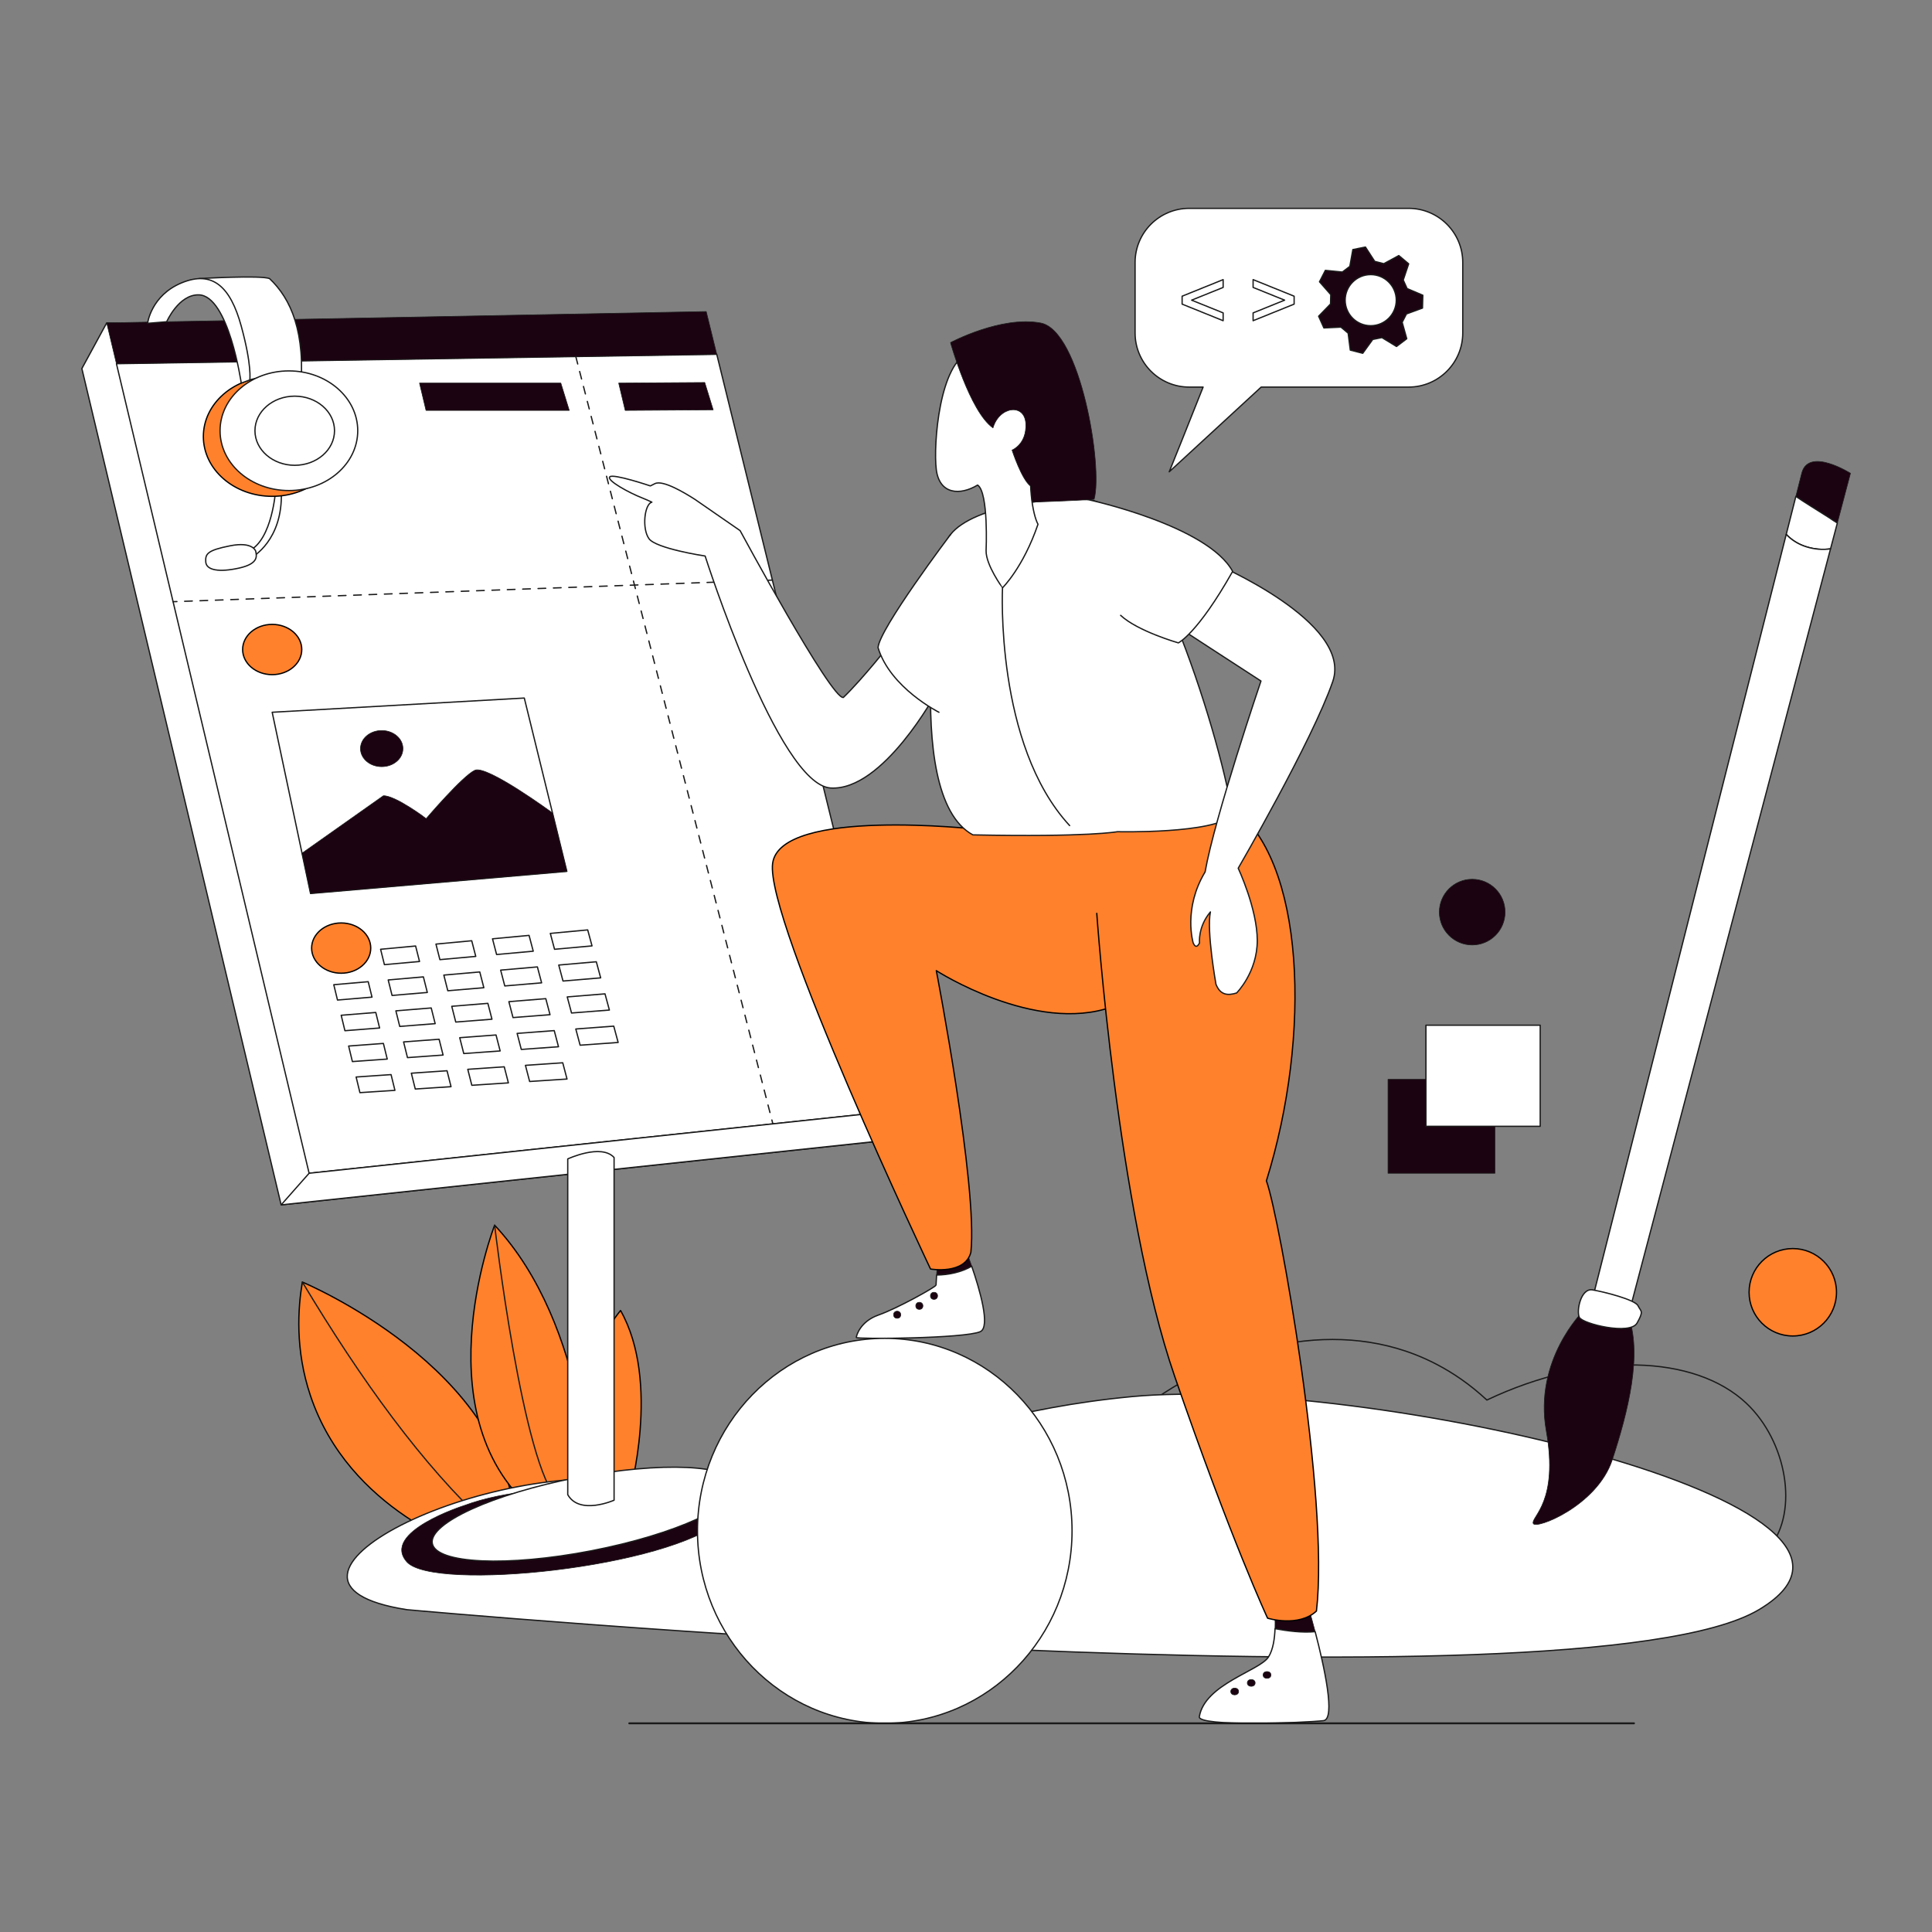 <?xml version="1.0" encoding="utf-8"?>
<!-- Generator: Adobe Illustrator 24.1.1, SVG Export Plug-In . SVG Version: 6.00 Build 0)  -->
<svg version="1.1" id="Layer_1" xmlns="http://www.w3.org/2000/svg" xmlns:xlink="http://www.w3.org/1999/xlink" x="0px" y="0px"
	 viewBox="0 0 3000 3000" style="enable-background:new 0 0 3000 3000;" xml:space="preserve">
<rect x="0" y="0" width="3000" height="3000" fill="#808080" stroke="none"/>
<style type="text/css">
	.Graphic_x0020_Style_x0020_11{fill:#1C0311;stroke:#1A1A1A;stroke-linecap:round;stroke-linejoin:round;stroke-miterlimit:10;}
	
		.Graphic_x0020_Style_x0020_6{fill:none;stroke:#1A1A1A;stroke-width:2;stroke-linecap:round;stroke-linejoin:round;stroke-miterlimit:10;}
	.MAU_x0020_1{fill:#FFFFFF;stroke:#1A1A1A;stroke-width:2;stroke-linecap:round;stroke-linejoin:round;stroke-miterlimit:10;}
	
		.Graphic_x0020_Style_x0020_9{fill:none;stroke:#1A1A1A;stroke-width:3;stroke-linecap:round;stroke-linejoin:round;stroke-miterlimit:10;}
	
		.Graphic_x0020_Style_x0020_7{fill:none;stroke:#1A1A1A;stroke-width:2;stroke-linecap:round;stroke-linejoin:round;stroke-miterlimit:10;stroke-dasharray:12;}
	
		.Graphic_x0020_Style_x0020_31{fill:none;stroke:#1A1A1A;stroke-width:2;stroke-linecap:round;stroke-linejoin:round;stroke-miterlimit:10;}
	.st0{fill:none;stroke:#1A1A1A;stroke-width:2;stroke-linecap:round;stroke-linejoin:round;stroke-miterlimit:10;}
	.st1{fill:#FF812C;stroke:#000000;stroke-width:2;stroke-linecap:round;stroke-linejoin:round;stroke-miterlimit:10;}
	.st2{fill:none;stroke:#1A1A1A;stroke-width:2;stroke-linecap:round;stroke-linejoin:round;}
	.st3{fill:none;stroke:#1A1A1A;stroke-width:2;stroke-linecap:round;stroke-linejoin:round;stroke-dasharray:11.938,11.938;}
	.st4{fill:#FFFFFF;stroke:#1A1A1A;stroke-width:2;stroke-linecap:round;stroke-linejoin:round;stroke-miterlimit:10;}
	.st5{fill:#1C0311;stroke:#1A1A1A;stroke-linecap:round;stroke-linejoin:round;stroke-miterlimit:10;}
	.st6{fill:#1C0311;stroke:#1A1A1A;stroke-width:2;stroke-linecap:round;stroke-linejoin:round;stroke-miterlimit:10;}
	
		.st7{fill:none;stroke:#1A1A1A;stroke-width:2;stroke-linecap:round;stroke-linejoin:round;stroke-miterlimit:10;stroke-dasharray:12;}
</style>
<g>
	<path class="st0" d="M1715.59,2236.71c130.84-127.55,306.45-185.47,453.31-143.03c34.21,9.89,86.99,31.04,139.91,80.29
		c161.15-76.46,323.07-70.31,402.94,5.02c62.73,59.17,81.32,167.11,36.38,223.32C2684.89,2481.39,2458.18,2505.33,1715.59,2236.71z"
		/>
	<path class="st1" d="M749.14,2413.39c-24.02-7.54-207.19-68.3-267.02-245.99c-24.16-71.75-19.43-136.51-12.62-176.61
		c0,0,321.69,134.11,330.1,378.22C778.57,2390.26,749.14,2413.39,749.14,2413.39z"/>
	<path class="st1" d="M768.06,1902.48c0,0-121.95,313.27,77.79,456.24c71.49-27.33,71.49-27.33,71.49-27.33
		S915.23,2060.17,768.06,1902.48z"/>
	<path class="Graphic_x0020_Style_x0020_31" d="M469.5,1990.79c91.5,152.52,186.61,284.27,288.28,378.22"/>
	<path class="Graphic_x0020_Style_x0020_31" d="M768.06,1902.48c0,0,43.92,376.58,99.05,427.04"/>
	<path class="st1" d="M963.59,2034.94c0,0-92.51,107.23-63.08,269.12c54.67,16.82,76.63,16.82,76.63,16.82
		S1026.67,2146.37,963.59,2034.94z"/>
	<polygon class="MAU_x0020_1" points="127.12,572.3 436.56,1870.91 1358.6,1772.71 1058.03,554.7 165.71,501.37 	"/>
	<polygon class="MAU_x0020_1" points="1402.02,1723.61 1112.97,550.16 180.8,564.76 479.98,1821.81 	"/>
	<g>
		<g>
			<line class="st2" x1="268.76" y1="934.32" x2="274.75" y2="934.11"/>
			<line class="st3" x1="286.68" y1="933.68" x2="1187.38" y2="901.2"/>
			<line class="st2" x1="1193.34" y1="900.99" x2="1199.34" y2="900.77"/>
		</g>
	</g>
	<polygon class="Graphic_x0020_Style_x0020_11" points="1096.62,483.77 165.71,501.37 180.8,564.76 1112.97,550.16 	"/>
	<path class="MAU_x0020_1" d="M631.87,2499.5c0,0,1820.92,165.54,2099.23,0.08s-618.35-364.53-973.73-330.9
		s-505.79,177.99-752.97,133.83S357.17,2456.82,631.87,2499.5z"/>
	<path class="Graphic_x0020_Style_x0020_11" d="M720.4,2337.95c0,0-129.55,41.1-88.61,87.35c40.95,46.25,406.79,9.81,492.29-66.58
		C1069.42,2315.97,849.26,2289.84,720.4,2337.95z"/>
	<path class="Graphic_x0020_Style_x0020_11" d="M1979.42,2506.54c0,0,0.89,9.83,0.43,22.49c19.23,3.49,41.81,6.52,62.32,4.61
		c-6.79-25.98-12.58-45.19-12.58-45.19L1979.42,2506.54z"/>
	<path class="MAU_x0020_1" d="M1979.85,2529.03c-0.53,14.5-2.83,32.71-10.3,44.13c-13.98,21.38-98.83,42.06-107.24,92.52
		c-2.66,15.94,163.98,9.45,192.77,6.16c19.39-2.22,1.1-84.62-12.91-138.2C2021.66,2535.55,1999.08,2532.52,1979.85,2529.03z"/>
	<path class="Graphic_x0020_Style_x0020_11" d="M1497.89,1936.21l-42.77,31.66c0,0-0.38,5.74-0.78,12
		c18.86-0.24,38.26-4.36,54.53-13.68C1502.9,1948.8,1497.89,1936.21,1497.89,1936.21z"/>
	<path class="MAU_x0020_1" d="M1454.35,1979.88c-0.43,6.73-0.87,14.06-0.87,15.55c0,2.88-60.86,36.6-89.23,46.47
		c-28.37,9.87-34.54,32.07-34.54,34.95s168.6,1.64,192.45-9.05c16.16-7.24-0.71-65.06-13.27-101.6
		C1492.61,1975.52,1473.2,1979.63,1454.35,1979.88z"/>
	<polygon class="st4" points="479.98,1821.81 436.56,1870.91 1402.02,1767.93 1358.6,1728.23 	"/>
	<path class="st1" d="M1726.72,1563.46c-119.47,42.56-272.82-56.24-272.82-56.24s64.77,335.65,53.66,437.42
		c-9.25,35.16-62.64,25.91-62.64,25.91s-257.48-542.99-245.15-630.16s318.27-52.63,318.27-52.63l294.84-16.65"/>
	<path class="st1" d="M1703.06,1418.28c0,0,32.1,461.6,120.92,718.8c88.82,257.2,144.33,375.63,144.33,375.63s48.11,14.8,75.87-11.1
		c20.35-173.94-57.36-612.48-77.72-667.99c70.32-225.75,60.67-500.56-54.78-581.5s-267.19,7.88-267.19,7.88"/>
	<path class="MAU_x0020_1" d="M1467.46,848.59c0,0-72.78,384.88,43.18,447.79c180.11,3.7,224.52-4.93,224.52-4.93
		s150.5,3.7,178.88-25.91c-23.44-143.1-136.93-484.8-224.52-489.74C1601.93,770.88,1475.82,796.2,1467.46,848.59z"/>
	<path class="MAU_x0020_1" d="M1884.02,874.09c0,0,217.53,91.7,185.45,184.22c-32.07,92.52-146.8,289.89-146.8,289.89
		s29.61,62.91,29.61,112.26c0,49.34-32.07,81.42-32.07,81.42c-13.45,4.24-25.36,3.58-32.07-13.57c0,0-14.8-82.65-8.64-112.26
		c-19.74,23.44-16.86,48.11-16.86,48.11c-3.76,7.33-7,6.58-9.87,0c0,0-16.04-53.04,18.5-110.2c14.8-84.71,86.76-296.47,86.76-296.47
		s-155.64-100.95-166.13-108.35"/>
	<path class="MAU_x0020_1" d="M1689.52,775.81c0,0,185.45,39.89,224.52,111.43c-54.69,97.04-84.3,111.02-84.3,111.02
		s-63.33-18.09-89.64-42.76"/>
	<path class="st4" d="M1453.89,1075.57c0,0-82.64,152.97-164.06,148.04c-81.42-4.94-194.91-360.21-194.91-360.21s-0.02,0-0.06-0.02
		c-2.3-0.33-76.07-11.66-87.1-26.86c-11.21-15.42-7.1-53.91,4.5-56.74c-5.13-2.42-10.28-4.7-15.02-6.57
		c-20.31-7.94-55.35-27.09-50.45-32.7c4.92-5.6,63.08,14.02,63.08,14.02s0,0,7-3.5c6.21-3.11,17.85,0.37,30.85,6.55
		c10.18,4.86,21.22,11.36,31.15,17.7l31.52,21.79c0.02,0.02,0.04,0.04,0.04,0.04l38.79,26.82c0,0,141.86,262.76,160.37,259.07
		c29.61-28.37,74.01-84.72,74.01-84.72L1453.89,1075.57z"/>
	<path class="MAU_x0020_1" d="M1475.95,830.05c0,0-110.88,146.84-112.52,175.62c18.92,62.5,94.58,100.33,94.58,100.33"/>
	<path class="MAU_x0020_1" d="M1531.2,855.17c0,0,4.11-90.46-13.16-101.98c-27.14,16.45-59.21,14.8-64.15-23.85
		c-4.93-38.65,4.93-167.77,52.63-182.57s119.25,18.09,97.87,143.92c-9.87,57.57-0.82,108.56,7.4,123.36
		c-23.03,67.44-55.1,98.69-55.1,98.69S1530.77,877.38,1531.2,855.17z"/>
	<path class="Graphic_x0020_Style_x0020_11" d="M1475.95,531.97c0,0,29.76,106.91,65.94,132.41c9.87-33.72,49.34-38.65,50.99-6.58
		c1.64,32.07-21.38,41.12-21.38,41.12s14.99,46.05,28.88,55.92c2.26,24.87,2.26,24.87,2.26,24.87s67.55-2.23,96.33-4.51
		c13.98-49.97-21.38-262.15-83.06-273.66S1475.95,531.97,1475.95,531.97z"/>
	
		<ellipse transform="matrix(0.982 -0.19 0.19 0.982 -429.783 214.845)" class="st4" cx="906.6" cy="2350.9" rx="240.19" ry="57.93"/>
	<ellipse class="MAU_x0020_1" cx="1373.86" cy="2377.06" rx="290.81" ry="298.91"/>
	<line class="Graphic_x0020_Style_x0020_9" x1="977.15" y1="2675.97" x2="2537.22" y2="2675.97"/>
	<path class="Graphic_x0020_Style_x0020_11" d="M2853.03,812.1l20.36-77.18c0,0-65.23-41.28-75.69,0l-9.1,35.89
		c16.65,11.19,33.52,21.43,51.79,33.05C2844.54,806.81,2848.76,809.54,2853.03,812.1z"/>
	<path class="st4" d="M2804.99,849.09c13.15,4.08,25.57,4.79,37.45,3.16l10.59-40.15c-4.27-2.56-8.49-5.29-12.64-8.23
		c-18.27-11.63-35.14-21.86-51.79-33.05l-14.94,58.95C2782.06,838.79,2793.1,845.43,2804.99,849.09z"/>
	<path class="st4" d="M2804.99,849.09c-11.89-3.66-22.93-10.3-31.34-19.32l-300.91,1187.36l51.62,41.14l318.07-1206.01
		C2830.56,853.87,2818.15,853.17,2804.99,849.09z"/>
	<path class="Graphic_x0020_Style_x0020_11" d="M2458.02,2036.28c0,0-76.63,75.46-57,185.48s-23.13,133.16-20.32,143.67
		c2.8,10.51,99.43-27.01,122.95-99c23.52-72,48.05-165.21,23.52-226.18C2483.72,2028.33,2458.02,2036.28,2458.02,2036.28z"/>
	<path class="st4" d="M2472.85,2002.92c-18.1-3.08-25.37,32.64-20.43,42.71s78.82,28.1,89.63,8.75c10.8-19.35,6.1-17.34,1.46-26.83
		C2538.85,2018.06,2490.94,2006,2472.85,2002.92z"/>
	<rect x="2155.31" y="1676.04" class="st5" width="165.97" height="145.77"/>
	<rect x="2214.18" y="1591.94" class="MAU_x0020_1" width="177.44" height="156.98"/>
	<path class="st4" d="M881.59,2320.88v-521.31c0,0,51.86-24.17,71.95-2.21c0,84.57,0,532.16,0,532.16S899.82,2353.35,881.59,2320.88
		z"/>
	<ellipse class="st5" cx="1917.2" cy="2626.55" rx="6.07" ry="5.26"/>
	<ellipse class="st5" cx="1942.9" cy="2613.24" rx="6.07" ry="5.26"/>
	<ellipse class="st5" cx="1967.43" cy="2600.86" rx="6.07" ry="5.26"/>
	<circle class="st5" cx="1393.12" cy="2041.51" r="5.52"/>
	<circle class="st5" cx="1427.55" cy="2027.71" r="5.52"/>
	<circle class="st5" cx="1450.33" cy="2012.16" r="5.52"/>
	<g>
		<polygon class="st4" points="651.42,1492.99 596.92,1497.92 590.99,1474.02 645.36,1468.94 		"/>
		<polygon class="st4" points="738.76,1485.1 683.07,1490.13 676.94,1465.99 732.49,1460.79 		"/>
		<polygon class="st4" points="828.02,1477.03 771.11,1482.17 764.76,1457.78 821.53,1452.47 		"/>
		<polygon class="st4" points="919.28,1468.77 861.09,1474.04 854.52,1449.38 912.57,1443.96 		"/>
		<polygon class="st4" points="577.65,1548.34 524.06,1552.86 518.29,1529.05 571.76,1524.38 		"/>
		<polygon class="st4" points="663.54,1541.1 608.78,1545.72 602.81,1521.66 657.44,1516.89 		"/>
		<polygon class="st4" points="751.3,1533.71 695.34,1538.42 689.17,1514.12 744.99,1509.24 		"/>
		<polygon class="st4" points="841.01,1526.15 783.81,1530.97 777.41,1506.41 834.47,1501.42 		"/>
		<polygon class="st4" points="932.72,1518.42 874.24,1523.35 867.62,1498.53 925.96,1493.43 		"/>
		<polygon class="st4" points="589.44,1596.27 535.59,1600.48 529.79,1576.51 583.51,1572.15 		"/>
		<polygon class="st4" points="675.73,1589.53 620.71,1593.83 614.71,1569.62 669.59,1565.16 		"/>
		<polygon class="st4" points="763.92,1582.64 707.69,1587.04 701.48,1562.57 757.57,1558.01 		"/>
		<polygon class="st4" points="854.07,1575.6 796.59,1580.09 790.16,1555.37 847.5,1550.71 		"/>
		<polygon class="st4" points="946.25,1568.4 887.47,1572.99 880.81,1548.01 939.44,1543.24 		"/>
		<polygon class="st4" points="601.3,1644.52 547.2,1648.41 541.36,1624.29 595.33,1620.24 		"/>
		<polygon class="st4" points="688.01,1638.28 632.73,1642.26 626.68,1617.89 681.83,1613.75 		"/>
		<polygon class="st4" points="776.63,1631.91 720.13,1635.97 713.87,1611.34 770.24,1607.11 		"/>
		<polygon class="st4" points="867.23,1625.39 809.46,1629.55 802.98,1604.66 860.61,1600.33 		"/>
		<polygon class="st4" points="959.87,1618.73 900.8,1622.98 894.09,1597.82 953.02,1593.4 		"/>
		<polygon class="st4" points="613.24,1693.09 558.88,1696.66 553,1672.38 607.23,1668.64 		"/>
		<polygon class="st4" points="700.37,1687.36 644.82,1691.01 638.73,1666.47 694.15,1662.66 		"/>
		<polygon class="st4" points="789.43,1681.5 732.64,1685.24 726.34,1660.44 782.99,1656.54 		"/>
		<polygon class="st4" points="880.48,1675.52 822.42,1679.34 815.9,1654.28 873.81,1650.29 		"/>
	</g>
	<path class="st4" d="M308.66,432.63c0,0,96.83-5.6,109.92,0c32.71,30.82,57,83.15,47.66,177.53c-29.9,11.21-78.05,0-78.05,0
		S384.7,470.02,308.66,432.63z"/>
	<path class="st4" d="M427.92,761.72c0,0-5.14,75.51-40.42,93.26l3.74,10.28c0,0,48.36-25.93,45.55-101.97
		C433.64,755.93,427.92,761.72,427.92,761.72z"/>
	<path class="st4" d="M397.08,855.92c0,0-4.21-15.42-39.71-8.41c-35.51,7.01-38.78,12.61-37.85,25.23
		c0.93,12.61,20.56,16.35,51.86,9.34S398.25,862.61,397.08,855.92z"/>
	<ellipse class="st1" cx="422.67" cy="677.82" rx="106.89" ry="92.89"/>
	<ellipse class="st4" cx="448.6" cy="668.83" rx="106.89" ry="92.89"/>
	<ellipse class="st4" cx="457.66" cy="668.83" rx="61.77" ry="53.68"/>
	<path class="MAU_x0020_1" d="M374.6,594.86c0,0-19.75-135.95-65.94-137.01c-31.33-0.72-49.83,41.76-49.83,41.76l-29.69,2.46
		c0,0,5.35-43.28,53.01-62.91c47.66-19.62,75.59,5.61,92.46,67.28c16.87,61.67,13.25,83.56,13.25,83.56L374.6,594.86z"/>
	<path class="MAU_x0020_1" d="M2187.26,323.53h-340.61c-46.45,0-84.1,37.65-84.1,84.1v109.33c0,46.45,37.65,84.1,84.1,84.1h21.54
		c-17.68,44.96-52.61,131.52-52.61,131.52l142.75-131.52h228.93c46.45,0,84.1-37.65,84.1-84.1V407.62
		C2271.36,361.18,2233.71,323.53,2187.26,323.53z"/>
	<path class="st6" d="M2208.85,478.38c0.25-9.72,0.25-10.21,0.51-19.94l-24.42-10.36c-2.29-5.09-3.68-8.17-5.98-13.27l8.42-25.15
		c-7.45-6.26-7.83-6.58-15.28-12.83l-23.32,12.63c-5.42-1.39-8.69-2.21-14.11-3.6l-14.42-22.26c-9.54,1.92-10.02,2.02-19.56,3.94
		l-4.67,26.1c-4.46,3.38-7.14,5.41-11.61,8.78l-26.39-2.6c-4.44,8.65-4.67,9.09-9.11,17.74l17.5,19.93
		c-0.14,5.59-0.23,8.96-0.37,14.54l-18.49,19.01c4,8.87,4.2,9.32,8.19,18.19l26.5-1.25c4.28,3.6,6.86,5.76,11.15,9.36l3.34,26.3
		c9.43,2.41,9.9,2.53,19.33,4.94l15.53-21.49c5.49-1.11,8.79-1.78,14.27-2.88l22.65,13.8c7.75-5.87,8.14-6.16,15.91-12.03
		l-7.12-25.55c2.56-4.98,4.09-7.97,6.65-12.94L2208.85,478.38z M2128.45,505.74c-21.9,0-39.66-17.76-39.66-39.66
		c0-21.9,17.75-39.66,39.66-39.66c21.91,0,39.66,17.76,39.66,39.66C2168.12,487.98,2150.36,505.74,2128.45,505.74z"/>
	<polygon class="MAU_x0020_1" points="1899.29,434.19 1835.59,459.93 1835.59,460.12 1835.59,472.05 1835.59,472.24 1899.29,497.98 
		1899.29,485.86 1850.35,466.08 1899.29,446.31 	"/>
	<polygon class="MAU_x0020_1" points="1945.82,434.19 2009.52,459.93 2009.52,460.12 2009.52,472.05 2009.52,472.24 1945.82,497.98 
		1945.82,485.86 1994.76,466.08 1945.82,446.31 	"/>
	<polygon class="MAU_x0020_1" points="422.65,1106 468.98,1324.84 482.22,1387.41 880.18,1353.04 814.12,1083.92 	"/>
	<path class="Graphic_x0020_Style_x0020_11" d="M595.29,1235.67l-126.31,89.17l13.25,62.57l397.96-34.38l-22.25-90.65
		c0,0-101.79-74.74-120.54-66.33c-18.75,8.41-75.57,75.05-75.57,75.05S613.98,1235.1,595.29,1235.67z"/>
	<ellipse class="st5" cx="592.72" cy="1162.41" rx="32.94" ry="28.03"/>
	<ellipse class="st1" cx="422.67" cy="1008.57" rx="45.91" ry="39.03"/>
	<ellipse class="st1" cx="529.79" cy="1472.19" rx="45.91" ry="39.03"/>
	<line class="st7" x1="894.09" y1="553.59" x2="1200.1" y2="1745.11"/>
	<polygon class="Graphic_x0020_Style_x0020_11" points="651.42,594.86 870.85,594.86 883.93,637.26 661.53,637.26 	"/>
	<polygon class="Graphic_x0020_Style_x0020_11" points="960.72,594.86 1094.33,593.95 1107.41,636.35 970.83,637.26 	"/>
	<path class="Graphic_x0020_Style_x0020_6" d="M1556.7,912.74c0,0-12.11,243.47,104.23,369.22"/>
	<circle class="st1" cx="2783.83" cy="2006.64" r="67.87"/>
	<circle class="Graphic_x0020_Style_x0020_11" cx="2286.04" cy="1416.31" r="51.01"/>
</g>
</svg>
